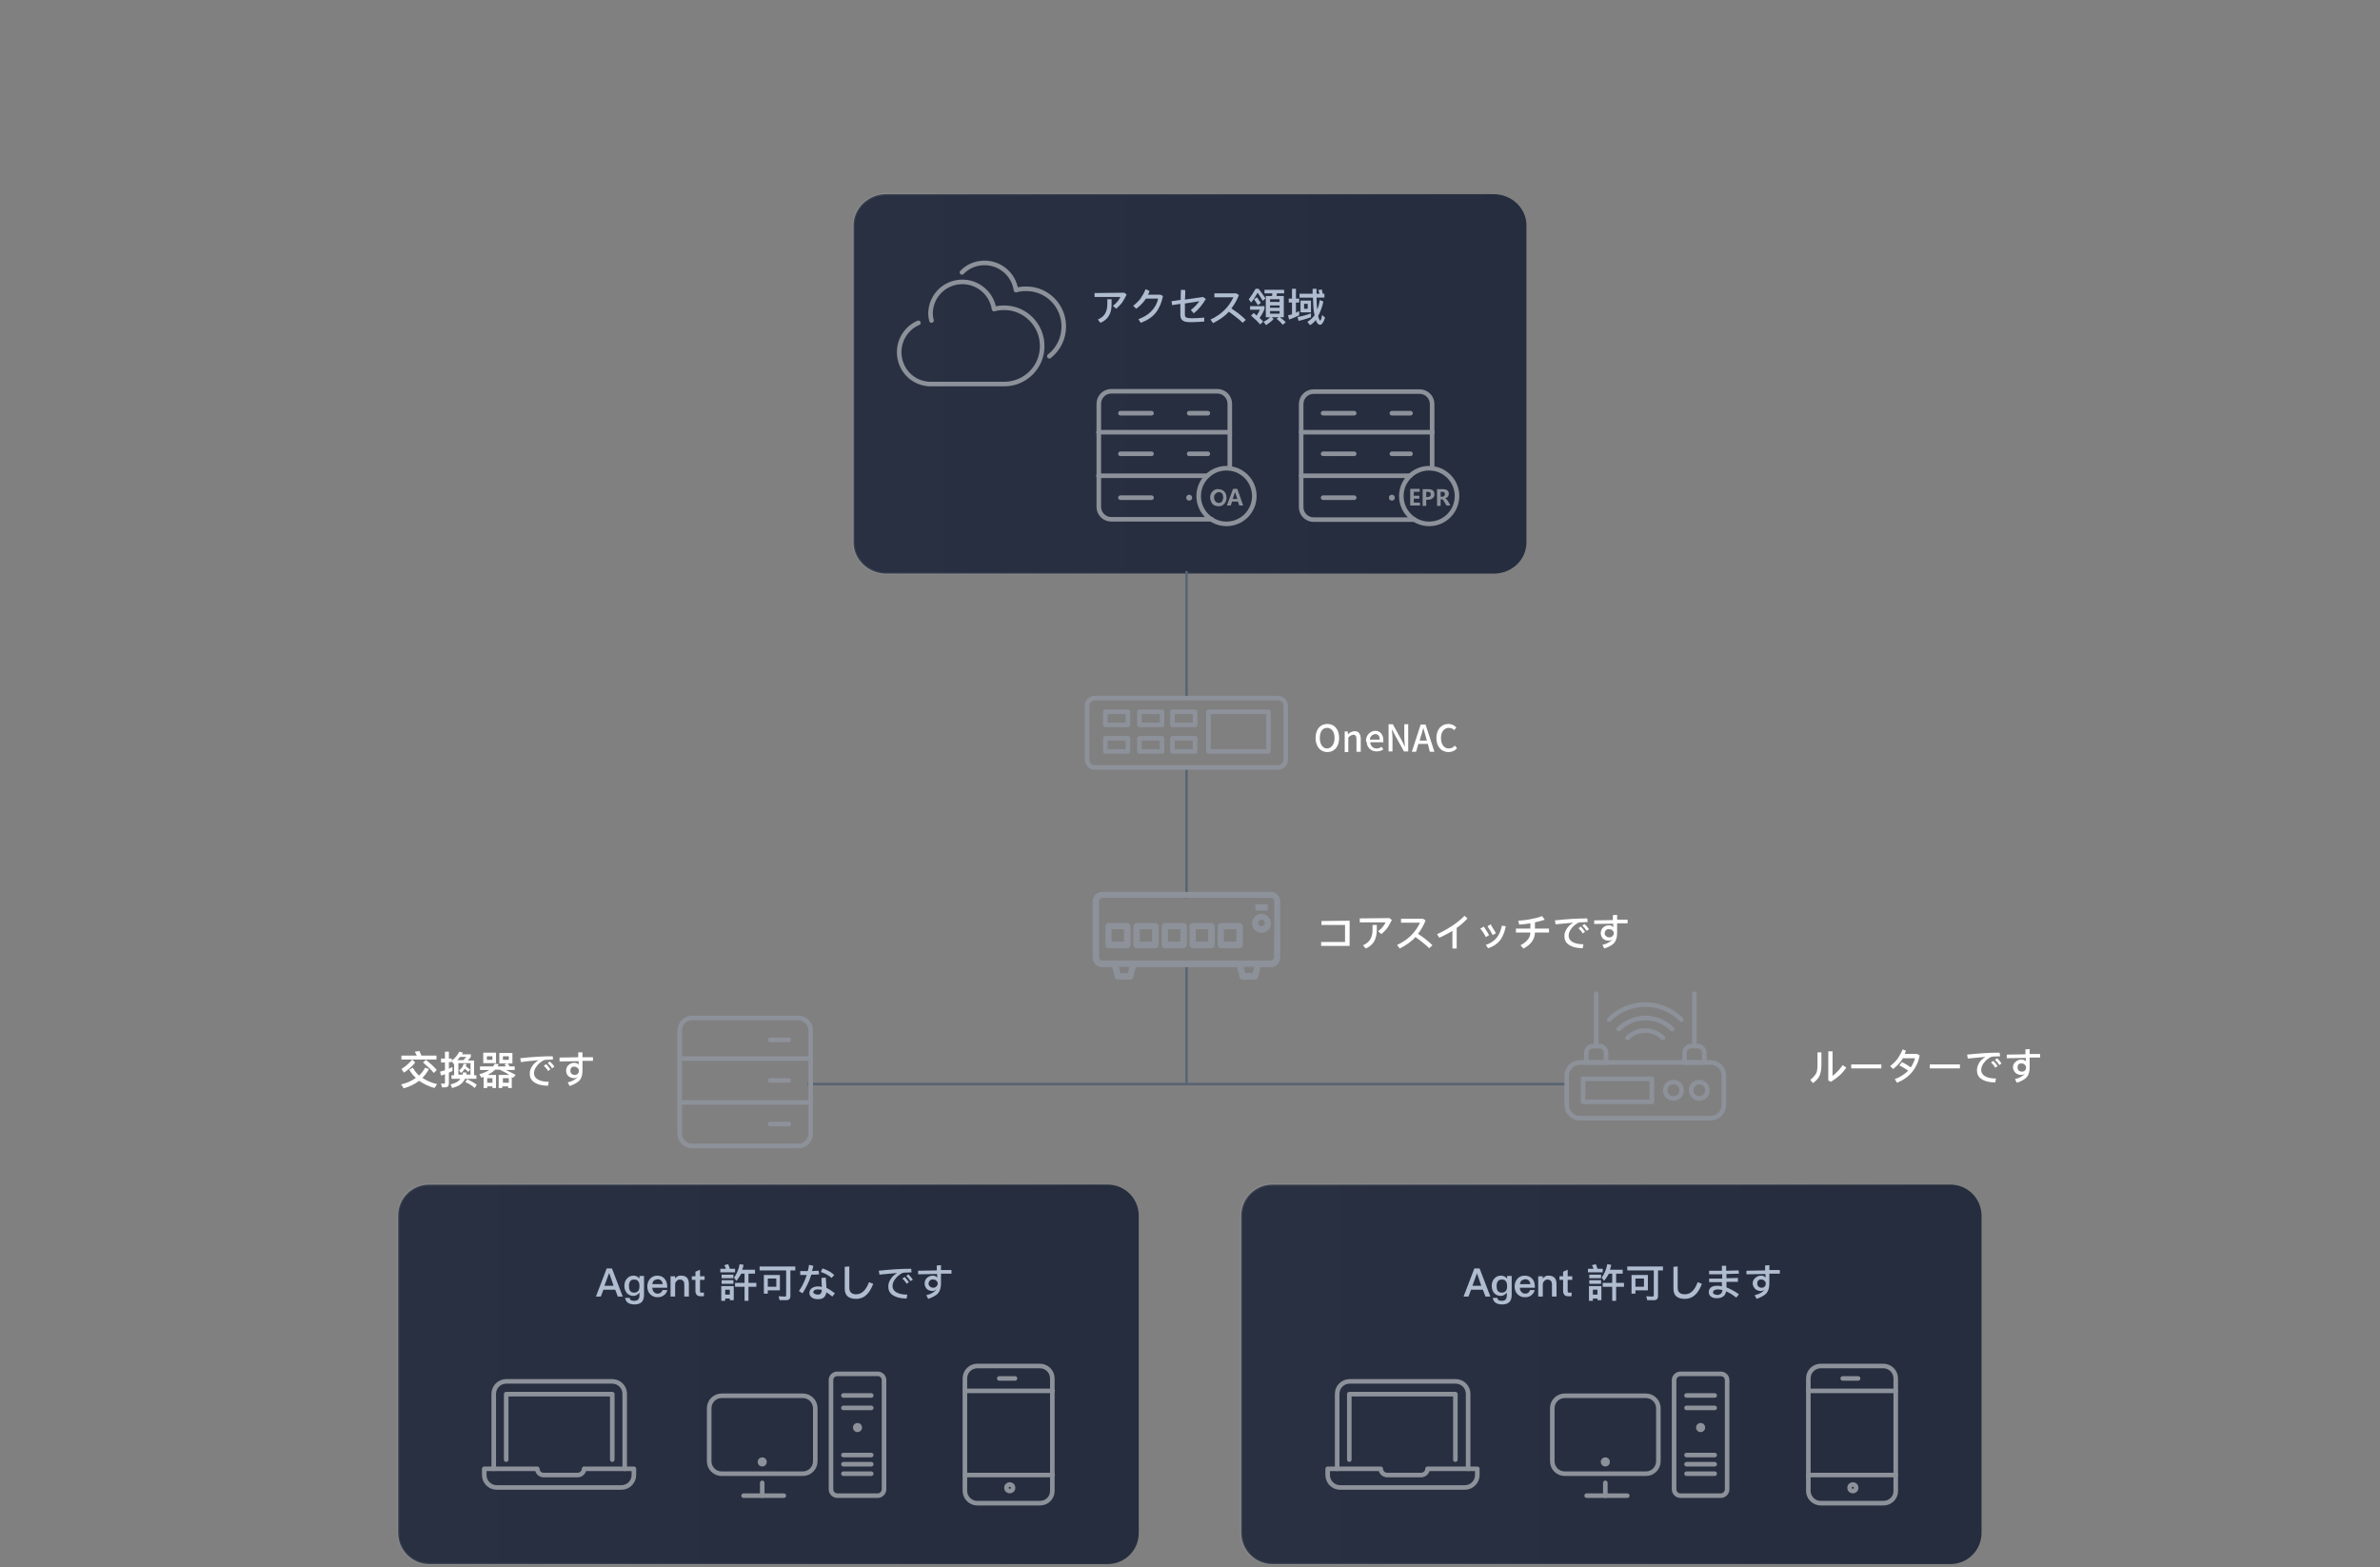 <?xml version="1.0" encoding="utf-8"?>
<!-- Generator: Adobe Illustrator 27.0.0, SVG Export Plug-In . SVG Version: 6.00 Build 0)  -->
<svg version="1.1" id="_图层_1" xmlns="http://www.w3.org/2000/svg" xmlns:xlink="http://www.w3.org/1999/xlink" x="0px" y="0px"
	 viewBox="0 0 726.9 478.7" style="enable-background:new 0 0 726.9 478.7;" xml:space="preserve">
<rect x="0" y="0" width="726.9" height="478.7" fill="#808080" stroke="none"/>
<style type="text/css">
	
		.st0{fill:url(#SVGID_1_);stroke:url(#SVGID_00000150782472592874783760000002802672327289021874_);stroke-width:0.75;stroke-miterlimit:10;}
	
		.st1{fill:url(#SVGID_00000067209598017440774690000000233270728378891425_);stroke:url(#SVGID_00000156568941375074910440000002281552263096668820_);stroke-width:0.75;stroke-miterlimit:10;}
	
		.st2{fill:url(#SVGID_00000021099930497384378290000006285101228658637225_);stroke:url(#SVGID_00000065788976597549688190000009808180500263147958_);stroke-width:0.75;stroke-miterlimit:10;}
	.st3{fill:none;stroke:#8D919A;stroke-width:1.4;stroke-linecap:round;stroke-linejoin:round;}
	.st4{fill:none;}
	.st5{fill:#8D919A;}
	.st6{fill:#FFFFFF;}
	.st7{fill:none;stroke:#586372;stroke-width:0.75;stroke-miterlimit:10;}
	.st8{enable-background:new    ;}
	.st9{fill:#B0BCD0;}
</style>
<linearGradient id="SVGID_1_" gradientUnits="userSpaceOnUse" x1="260.7" y1="-181.25" x2="466.2" y2="-181.25" gradientTransform="matrix(1 0 0 -1 0 -64)">
	<stop  offset="0" style="stop-color:#283042"/>
	<stop  offset="0.81" style="stop-color:#252D3E"/>
</linearGradient>
<linearGradient id="SVGID_00000103944980996793077360000000760368123263054260_" gradientUnits="userSpaceOnUse" x1="260.325" y1="-181.25" x2="466.575" y2="-181.25" gradientTransform="matrix(1 0 0 -1 0 -64)">
	<stop  offset="0" style="stop-color:#DCDCDC;stop-opacity:0.1"/>
	<stop  offset="1" style="stop-color:#F0F0F0;stop-opacity:0"/>
</linearGradient>
<path style="fill:url(#SVGID_1_);stroke:url(#SVGID_00000103944980996793077360000000760368123263054260_);stroke-width:0.75;stroke-miterlimit:10;" d="
	M270.7,59.3h185.5c5.5,0,10,4.3,10,9.5v96.9c0,5.3-4.5,9.5-10,9.5H270.7c-5.5,0-10-4.3-10-9.5V68.8
	C260.7,63.6,265.2,59.3,270.7,59.3C270.7,59.3,270.7,59.3,270.7,59.3z"/>
<linearGradient id="SVGID_00000086649888693023257070000016577817548630958236_" gradientUnits="userSpaceOnUse" x1="121.6" y1="-483.75" x2="347.8" y2="-483.75" gradientTransform="matrix(1 0 0 -1 0 -64)">
	<stop  offset="0" style="stop-color:#283042"/>
	<stop  offset="0.81" style="stop-color:#252D3E"/>
</linearGradient>
<linearGradient id="SVGID_00000048460459125531218670000004695412911610421406_" gradientUnits="userSpaceOnUse" x1="121.225" y1="-483.75" x2="348.175" y2="-483.75" gradientTransform="matrix(1 0 0 -1 0 -64)">
	<stop  offset="0" style="stop-color:#DCDCDC;stop-opacity:0.1"/>
	<stop  offset="1" style="stop-color:#F0F0F0;stop-opacity:0"/>
</linearGradient>
<path style="fill:url(#SVGID_00000086649888693023257070000016577817548630958236_);stroke:url(#SVGID_00000048460459125531218670000004695412911610421406_);stroke-width:0.75;stroke-miterlimit:10;" d="
	M131.1,361.8h207.2c5.3,0,9.5,4.3,9.5,9.5v96.9c0,5.3-4.3,9.5-9.5,9.5H131.1c-5.3,0-9.5-4.3-9.5-9.5v-96.9
	C121.6,366,125.8,361.8,131.1,361.8z"/>
<linearGradient id="SVGID_00000099638204464351775660000016260514947614292406_" gradientUnits="userSpaceOnUse" x1="379.1" y1="-483.75" x2="605.2" y2="-483.75" gradientTransform="matrix(1 0 0 -1 0 -64)">
	<stop  offset="0" style="stop-color:#283042"/>
	<stop  offset="0.81" style="stop-color:#252D3E"/>
</linearGradient>
<linearGradient id="SVGID_00000171700993091000705240000007195226774562607523_" gradientUnits="userSpaceOnUse" x1="378.725" y1="-483.75" x2="605.575" y2="-483.75" gradientTransform="matrix(1 0 0 -1 0 -64)">
	<stop  offset="0" style="stop-color:#DCDCDC;stop-opacity:0.1"/>
	<stop  offset="1" style="stop-color:#F0F0F0;stop-opacity:0"/>
</linearGradient>
<path style="fill:url(#SVGID_00000099638204464351775660000016260514947614292406_);stroke:url(#SVGID_00000171700993091000705240000007195226774562607523_);stroke-width:0.75;stroke-miterlimit:10;" d="
	M388.6,361.8h207.1c5.3,0,9.5,4.3,9.5,9.5v96.9c0,5.3-4.3,9.5-9.5,9.5H388.6c-5.3,0-9.5-4.3-9.5-9.5v-96.9
	C379.1,366,383.4,361.8,388.6,361.8z"/>
<path class="st3" d="M280.5,98.6c-4.9,2.1-7.2,7.8-5.1,12.8c1.5,3.6,5,5.9,8.9,5.9h22.4c6.5,0,11.7-5.3,11.6-11.7
	c0-6.4-5.3-11.7-11.7-11.6c-1,0-2,0.1-3,0.4c-0.8-5.3-5.8-9-11.1-8.2c-4.8,0.7-8.3,4.8-8.3,9.6c0,0.7,0.1,1.4,0.3,2.1"/>
<path class="st3" d="M320.5,108.8c2.8-2.2,4.4-5.5,4.4-9.1c0-6.4-5.2-11.6-11.6-11.5c-1,0-2,0.1-3,0.4c-0.7-4.8-4.8-8.3-9.6-8.3
	c-2.6,0-5.1,1-6.9,2.9"/>
<line class="st3" x1="342.2" y1="126.2" x2="351.7" y2="126.2"/>
<line class="st3" x1="363.2" y1="126.2" x2="368.9" y2="126.2"/>
<line class="st3" x1="342.2" y1="138.6" x2="351.7" y2="138.6"/>
<line class="st3" x1="363.2" y1="138.6" x2="368.9" y2="138.6"/>
<line class="st3" x1="342.2" y1="152" x2="351.7" y2="152"/>
<path class="st3" d="M375.6,143v-19.7c0-2.1-1.7-3.8-3.8-3.8h-32.4c-2.1,0-3.8,1.7-3.8,3.8v31.5c0,2.1,1.7,3.8,3.8,3.8h30.7"/>
<line class="st3" x1="335.5" y1="132" x2="375.6" y2="132"/>
<line class="st3" x1="368.8" y1="145.3" x2="335.5" y2="145.3"/>
<circle class="st3" cx="374.6" cy="151.5" r="8.5"/>
<rect x="369.8" y="146.2" class="st4" width="9.5" height="9.6"/>
<circle class="st5" cx="363.2" cy="152" r="0.9"/>
<path class="st5" d="M369.6,152c0-0.7,0.2-1.4,0.7-1.9s1.1-0.8,1.8-0.7c0.7,0,1.3,0.2,1.8,0.7s0.7,1.2,0.7,1.9s-0.2,1.4-0.7,1.9
	s-1.1,0.8-1.8,0.7c-0.7,0-1.3-0.2-1.8-0.7C369.9,153.3,369.6,152.6,369.6,152z M370.8,151.9c0,0.4,0.1,0.9,0.4,1.2
	c0.2,0.3,0.6,0.5,1,0.5s0.8-0.1,1-0.4c0.2-0.4,0.4-0.8,0.4-1.2s-0.1-0.9-0.3-1.2c-0.2-0.3-0.6-0.5-1-0.5s-0.8,0.2-1,0.5
	C370.9,151,370.8,151.5,370.8,151.9L370.8,151.9L370.8,151.9z"/>
<path class="st5" d="M379.7,154.4h-1.2l-0.4-1.2h-1.8l-0.4,1.2h-1.2l1.9-5.1h1.3L379.7,154.4L379.7,154.4L379.7,154.4z M377.9,152.4
	l-0.6-1.8c0-0.1-0.1-0.3-0.1-0.4l0,0c0,0.1,0,0.3-0.1,0.4l-0.6,1.8H377.9L377.9,152.4z"/>
<line class="st3" x1="404.1" y1="126.2" x2="413.6" y2="126.2"/>
<line class="st3" x1="425.1" y1="126.2" x2="430.8" y2="126.2"/>
<line class="st3" x1="404.1" y1="138.6" x2="413.6" y2="138.6"/>
<line class="st3" x1="425.1" y1="138.6" x2="430.8" y2="138.6"/>
<line class="st3" x1="404.1" y1="152" x2="413.6" y2="152"/>
<path class="st3" d="M432,158.7h-30.8c-2.1,0-3.8-1.7-3.8-3.8v-31.5c0-2.1,1.7-3.8,3.8-3.8h32.4c2.1,0,3.8,1.7,3.8,3.8V143"/>
<line class="st3" x1="397.4" y1="132" x2="437.5" y2="132"/>
<line class="st3" x1="430.7" y1="145.3" x2="397.4" y2="145.3"/>
<circle class="st3" cx="436.5" cy="151.5" r="8.5"/>
<rect x="431.8" y="146.2" class="st4" width="9.5" height="9.6"/>
<circle class="st5" cx="425.1" cy="152" r="0.9"/>
<path class="st5" d="M433.7,154.4h-3v-5.1h2.9v0.9h-1.8v1.2h1.7v0.9h-1.7v1.2h1.9V154.4L433.7,154.4L433.7,154.4z"/>
<path class="st5" d="M435.6,152.7v1.8h-1.1v-5.1h1.7c1.3,0,1.9,0.5,1.9,1.6c0,0.5-0.2,0.9-0.6,1.2s-0.9,0.5-1.4,0.4L435.6,152.7
	L435.6,152.7z M435.6,150.2v1.6h0.4c0.6,0,1-0.3,1-0.8s-0.3-0.8-0.9-0.8H435.6z"/>
<path class="st5" d="M443,154.4h-1.2l-0.8-1.3c-0.1-0.2-0.2-0.4-0.4-0.5c-0.1-0.1-0.2-0.1-0.3-0.1H440v2h-1.1v-5.1h1.8
	c1.2,0,1.8,0.5,1.8,1.4c0,0.3-0.1,0.6-0.3,0.9c-0.2,0.2-0.5,0.4-0.8,0.5l0,0c0.3,0.2,0.6,0.4,0.8,0.8L443,154.4L443,154.4L443,154.4
	z M440,150.2v1.5h0.5c0.2,0,0.4-0.1,0.6-0.2c0.1-0.1,0.2-0.3,0.2-0.6c0-0.5-0.3-0.7-0.8-0.7H440L440,150.2z"/>
<path class="st6" d="M401.8,225.4c0-2.7,1.5-4.3,3.6-4.3s3.6,1.6,3.6,4.3s-1.5,4.3-3.6,4.3S401.8,228,401.8,225.4z M407.6,225.4
	c0-1.9-0.9-3.1-2.3-3.1s-2.2,1.2-2.2,3.1s0.9,3.2,2.2,3.2S407.6,227.3,407.6,225.4z"/>
<path class="st6" d="M410.6,223.4h1l0.1,0.9l0,0c0.5-0.6,1.2-0.9,2-1c1.3,0,1.9,0.9,1.9,2.4v3.9h-1.3v-3.7c0-1.1-0.3-1.5-1-1.5
	c-0.6,0.1-1.1,0.4-1.5,0.9v4.4h-1.1v-6.3L410.6,223.4L410.6,223.4z"/>
<path class="st6" d="M417.2,226.4c-0.1-1.6,1.1-3.1,2.7-3.2h0.1c1.6,0,2.5,1.2,2.5,2.9v0.6h-4c0,1,0.8,1.9,1.9,1.9h0.1
	c0.5,0,1-0.2,1.5-0.5l0.5,0.8c-0.6,0.4-1.3,0.6-2.1,0.6c-1.7,0-3-1.3-3-3C417.2,226.6,417.2,226.5,417.2,226.4L417.2,226.4z
	 M421.4,225.9c0-1.1-0.5-1.7-1.4-1.7c-0.9,0.1-1.6,0.8-1.6,1.7H421.4z"/>
<path class="st6" d="M424.1,221.2h1.3l2.7,4.9l0.9,1.8h0.1c-0.1-0.9-0.2-1.9-0.2-2.8v-3.9h1.2v8.3h-1.3l-2.7-4.9l-0.9-1.7h-0.1
	c0.1,0.9,0.2,1.8,0.2,2.7v3.9h-1.2V221.2z"/>
<path class="st6" d="M436.1,227.2h-2.9l-0.7,2.4h-1.3l2.7-8.3h1.5l2.7,8.3h-1.4L436.1,227.2L436.1,227.2L436.1,227.2z M435.8,226.2
	l-0.3-1.1c-0.3-0.9-0.5-1.8-0.8-2.8l0,0c-0.2,0.9-0.5,1.9-0.8,2.8l-0.3,1.1H435.8L435.8,226.2z"/>
<path class="st6" d="M438.7,225.4c0-2.7,1.6-4.3,3.7-4.3c0.9,0,1.8,0.4,2.4,1.1l-0.7,0.8c-0.4-0.5-1-0.7-1.6-0.7
	c-1.4,0-2.4,1.2-2.4,3.1s0.9,3.2,2.4,3.2c0.7,0,1.4-0.3,1.8-0.9l0.7,0.8c-0.6,0.8-1.6,1.2-2.6,1.2
	C440.3,229.7,438.7,228.1,438.7,225.4L438.7,225.4L438.7,225.4z"/>
<line class="st3" x1="305.2" y1="421" x2="310" y2="421"/>
<circle class="st3" cx="308.4" cy="454.4" r="1"/>
<path class="st3" d="M317.6,459.1h-19.1c-2.1,0-3.8-1.7-3.8-3.8V421c0-2.1,1.7-3.8,3.8-3.8h19.1c2.1,0,3.8,1.7,3.8,3.8v34.4
	C321.4,457.5,319.7,459.1,317.6,459.1L317.6,459.1z"/>
<line class="st3" x1="321.5" y1="450.5" x2="294.8" y2="450.5"/>
<line class="st3" x1="294.8" y1="424.8" x2="321.5" y2="424.8"/>
<path class="st3" d="M249,446.3c0,2.1-1.7,3.8-3.8,3.8h-24.8c-2.1,0-3.8-1.7-3.8-3.8v-16.2c0-2.1,1.7-3.8,3.8-3.8h24.8
	c2.1,0,3.8,1.7,3.8,3.8V446.3L249,446.3z"/>
<circle class="st3" cx="232.8" cy="446.5" r="0.7"/>
<circle class="st3" cx="261.9" cy="436" r="0.7"/>
<line class="st3" x1="227.1" y1="456.8" x2="239.4" y2="456.8"/>
<line class="st3" x1="232.8" y1="456.8" x2="232.8" y2="452.9"/>
<path class="st3" d="M268.1,419.6h-12.4c-1.1,0-1.9,0.9-1.9,1.9v33.4c0,1,0.9,1.9,1.9,1.9h12.4c1,0,1.9-0.9,1.9-1.9v-33.4
	C270,420.4,269.1,419.6,268.1,419.6z"/>
<line class="st3" x1="257.6" y1="426.2" x2="266.1" y2="426.2"/>
<line class="st3" x1="257.6" y1="430" x2="266.1" y2="430"/>
<line class="st3" x1="257.6" y1="447.2" x2="266.1" y2="447.2"/>
<line class="st3" x1="257.6" y1="444.4" x2="266.1" y2="444.4"/>
<line class="st3" x1="257.6" y1="450.1" x2="266.1" y2="450.1"/>
<path class="st3" d="M178.4,448.6c0,1-0.9,1.9-1.9,1.9H166c-1.1,0-1.9-0.9-1.9-1.9h-16.2v1.9c0,2.1,1.7,3.8,3.8,3.8h38.1
	c2.1,0,3.8-1.7,3.8-3.8v-1.9H178.4L178.4,448.6z"/>
<path class="st3" d="M190.8,448.6v-22.9c0-2.1-1.7-3.8-3.8-3.8h-32.4c-2.1,0-3.8,1.7-3.8,3.8v22.9"/>
<polyline class="st3" points="154.6,445.8 154.6,425.8 187,425.8 187,445.8 "/>
<line class="st3" x1="562.8" y1="421" x2="567.5" y2="421"/>
<circle class="st3" cx="565.9" cy="454.4" r="1"/>
<path class="st3" d="M575.2,459.1h-19.1c-2.1,0-3.8-1.7-3.8-3.8V421c0-2.1,1.7-3.8,3.8-3.8h19.1c2.1,0,3.8,1.7,3.8,3.8v34.4
	C579,457.5,577.3,459.1,575.2,459.1L575.2,459.1z"/>
<line class="st3" x1="579" y1="450.5" x2="552.3" y2="450.5"/>
<line class="st3" x1="552.3" y1="424.8" x2="579" y2="424.8"/>
<path class="st3" d="M506.5,446.3c0,2.1-1.7,3.8-3.8,3.8h-24.8c-2.1,0-3.8-1.7-3.8-3.8v-16.2c0-2.1,1.7-3.8,3.8-3.8h24.8
	c2.1,0,3.8,1.7,3.8,3.8V446.3z"/>
<circle class="st3" cx="490.3" cy="446.5" r="0.7"/>
<circle class="st3" cx="519.4" cy="436" r="0.7"/>
<line class="st3" x1="484.6" y1="456.8" x2="497" y2="456.8"/>
<line class="st3" x1="490.3" y1="456.8" x2="490.3" y2="452.9"/>
<path class="st3" d="M525.6,419.6h-12.4c-1,0-1.9,0.9-1.9,1.9v33.4c0,1,0.9,1.9,1.9,1.9h12.4c1,0,1.9-0.9,1.9-1.9v-33.4
	C527.5,420.4,526.6,419.6,525.6,419.6z"/>
<line class="st3" x1="515.1" y1="426.2" x2="523.7" y2="426.2"/>
<line class="st3" x1="515.1" y1="430" x2="523.7" y2="430"/>
<line class="st3" x1="515.1" y1="447.2" x2="523.7" y2="447.2"/>
<line class="st3" x1="515.1" y1="444.4" x2="523.7" y2="444.4"/>
<line class="st3" x1="515.1" y1="450.1" x2="523.7" y2="450.1"/>
<path class="st3" d="M436,448.6c0,1-0.9,1.9-1.9,1.9h-10.5c-1,0-1.9-0.9-1.9-1.9h-16.2v1.9c0,2.1,1.7,3.8,3.8,3.8h38.1
	c2.1,0,3.8-1.7,3.8-3.8v-1.9H436L436,448.6z"/>
<path class="st3" d="M448.4,448.6v-22.9c0-2.1-1.7-3.8-3.8-3.8h-32.4c-2.1,0-3.8,1.7-3.8,3.8v22.9"/>
<polyline class="st3" points="412.1,445.8 412.1,425.8 444.5,425.8 444.5,445.8 "/>
<polyline class="st7" points="362.4,293.4 362.4,295.3 362.4,331.1 "/>
<polyline class="st7" points="362.4,274.3 362.4,272.4 362.4,234.4 "/>
<polyline class="st7" points="362.4,174.4 362.4,182.3 362.4,213.2 "/>
<polyline class="st7" points="246.7,331.1 250.2,331.1 478.1,331.1 "/>
<path class="st5" d="M388.1,272.4h-51.5c-1.6,0-2.9,1.3-2.9,2.9v17.2c0,1.6,1.3,2.9,2.9,2.9h3.1l0.8,3.1c0.1,0.4,0.5,0.7,0.9,0.7
	h3.8c0.4,0,0.8-0.3,0.9-0.7l0.8-3.1h30.9l0.8,3.1c0.1,0.4,0.5,0.7,0.9,0.7h3.8c0.4,0,0.8-0.3,0.9-0.7l0.8-3.1h3.1
	c1.6,0,2.9-1.3,2.9-2.9v-17.1C391,273.7,389.8,272.4,388.1,272.4C388.2,272.4,388.2,272.4,388.1,272.4L388.1,272.4z M344.5,297.2
	h-2.3l-0.5-1.9h3.3L344.5,297.2L344.5,297.2z M382.6,297.2h-2.3l-0.5-1.9h3.3L382.6,297.2L382.6,297.2z M389.1,292.4
	c0,0.5-0.5,1-1,1h-51.4c-0.5,0-1-0.4-1-1v-17.2c0-0.5,0.5-1,1-1h51.5c0.5,0,1,0.5,1,1L389.1,292.4z"/>
<rect x="383.4" y="276.2" class="st5" width="3.8" height="1.9"/>
<path class="st5" d="M385.3,279.1c-1.6,0-2.9,1.3-2.9,2.9s1.3,2.9,2.9,2.9s2.9-1.3,2.9-2.9l0,0C388.1,280.4,386.9,279.1,385.3,279.1
	z M385.3,282.9c-0.5,0-1-0.4-1-1s0.4-1,1-1c0.5,0,1,0.4,1,1C386.2,282.4,385.8,282.9,385.3,282.9L385.3,282.9z"/>
<path class="st5" d="M344.3,281.9h-5.7c-0.5,0-0.9,0.4-1,1v5.7c0,0.5,0.4,1,1,1h5.7c0.5,0,1-0.5,1-1v-5.7
	C345.3,282.4,344.8,281.9,344.3,281.9z M343.3,287.6h-3.8v-3.8h3.8V287.6z"/>
<path class="st5" d="M352.9,281.9h-5.7c-0.5,0-0.9,0.4-1,1v5.7c0,0.5,0.4,1,1,1h5.7c0.5,0,1-0.5,1-1v-5.7
	C353.8,282.4,353.4,282,352.9,281.9z M351.9,287.6h-3.8v-3.8h3.8V287.6z"/>
<path class="st5" d="M361.5,281.9h-5.7c-0.5,0-1,0.4-1,1v5.7c0,0.5,0.5,1,1,1h5.7c0.5,0,1-0.5,1-1v-5.7
	C362.4,282.4,362,281.9,361.5,281.9z M360.5,287.6h-3.8v-3.8h3.8V287.6z"/>
<path class="st5" d="M370,281.9h-5.7c-0.5,0-1,0.4-1,1v5.7c0,0.5,0.5,1,1,1h5.7c0.5,0,1-0.5,1-1v-5.7
	C370.9,282.4,370.5,282,370,281.9z M369,287.6h-3.8v-3.8h3.8V287.6z"/>
<path class="st5" d="M378.6,281.9h-5.7c-0.5,0-1,0.4-1,1v5.7c0,0.5,0.5,1,1,1h5.7c0.5,0,1-0.5,1-1v-5.7
	C379.5,282.4,379.1,282,378.6,281.9z M377.6,287.6h-3.8v-3.8h3.8V287.6z"/>
<path class="st3" d="M334.4,213.2h55.9c1.3,0,2.4,1.1,2.4,2.4V232c0,1.3-1.1,2.4-2.4,2.4h-55.9c-1.3,0-2.4-1.1-2.4-2.4v-16.4
	C332,214.3,333.1,213.2,334.4,213.2z"/>
<rect x="337.6" y="217.4" class="st3" width="6.9" height="4"/>
<rect x="348" y="217.4" class="st3" width="6.9" height="4"/>
<rect x="358.1" y="217.4" class="st3" width="6.9" height="4"/>
<rect x="337.6" y="225.5" class="st3" width="6.9" height="4"/>
<rect x="348" y="225.5" class="st3" width="6.9" height="4"/>
<rect x="358.1" y="225.5" class="st3" width="6.9" height="4"/>
<rect x="369.1" y="217.4" class="st3" width="18.3" height="12.1"/>
<path class="st3" d="M497.1,317c3-3,7.8-3,10.8,0l0,0"/>
<path class="st3" d="M494.4,314.3c4.5-4.5,11.8-4.5,16.3,0"/>
<path class="st3" d="M491.5,311.4c6-6.1,15.9-6.1,21.9-0.1l0.1,0.1"/>
<path class="st3" d="M522.5,341.5h-40c-2.2,0-4-1.8-4-4v-9c0-2.2,1.8-4,4-4h40c2.2,0,4,1.8,4,4v9
	C526.5,339.7,524.7,341.5,522.5,341.5z"/>
<rect x="483.5" y="329.5" class="st3" width="21" height="7"/>
<circle class="st3" cx="511.1" cy="333" r="2.5"/>
<circle class="st3" cx="519" cy="333" r="2.5"/>
<path class="st3" d="M488.5,319.5h-2c-1.1,0-2,0.9-2,2v3h6v-3C490.5,320.4,489.6,319.5,488.5,319.5z"/>
<line class="st3" x1="487.5" y1="319.5" x2="487.5" y2="303.5"/>
<path class="st3" d="M518.5,319.5h-2c-1.1,0-2,0.9-2,2v3h6v-3C520.5,320.4,519.6,319.5,518.5,319.5z"/>
<line class="st3" x1="517.5" y1="319.5" x2="517.5" y2="303.5"/>
<line class="st3" x1="235.2" y1="317.6" x2="240.9" y2="317.6"/>
<line class="st3" x1="235.2" y1="330" x2="240.9" y2="330"/>
<line class="st3" x1="235.2" y1="343.3" x2="240.9" y2="343.3"/>
<path class="st3" d="M243.8,350h-32.4c-2.1,0-3.8-1.7-3.8-3.8v-31.5c0-2.1,1.7-3.8,3.8-3.8h32.4c2.1,0,3.8,1.7,3.8,3.8v31.5
	C247.6,348.3,245.9,350,243.8,350L243.8,350z"/>
<line class="st3" x1="207.6" y1="323.3" x2="247.6" y2="323.3"/>
<line class="st3" x1="207.6" y1="336.7" x2="247.6" y2="336.7"/>
<g class="st8">
	<path class="st6" d="M131,326.5c-0.5,1-1.2,1.9-2,2.7c1.2,0.8,2.7,1.5,4.5,1.9l-0.8,1.2c-1.8-0.5-3.4-1.3-4.7-2.2
		c-1.3,1-2.9,1.8-4.7,2.3l-0.8-1.2c1.8-0.4,3.3-1.1,4.5-2c-0.8-0.7-1.5-1.6-2-2.5l1.1-0.6c0.5,0.9,1.1,1.7,1.9,2.4
		c0.7-0.7,1.4-1.5,1.8-2.4L131,326.5z M126.8,324.5c-0.9,1.2-2.1,2.2-3.4,3.1l-0.8-1.1c1.3-0.8,2.4-1.8,3.3-2.9L126.8,324.5z
		 M127.3,322.4c-0.2-0.4-0.4-0.8-0.6-1.2l1.4-0.2c0.2,0.4,0.4,0.9,0.6,1.4h4.6v1.2h-10.7v-1.2H127.3z M133.4,326.8l-0.9,0.9
		c-0.8-1-1.9-2-3.3-3.2l0.9-0.8C131.3,324.7,132.5,325.7,133.4,326.8z"/>
	<path class="st6" d="M135,332.1l-0.3-1.2c0.3,0,0.6,0.1,0.9,0.1c0.2,0,0.3-0.1,0.3-0.4v-2.5c-0.4,0.1-0.8,0.3-1.2,0.4l-0.3-1.2
		c0.5-0.1,1-0.3,1.5-0.4v-2.4h-1.2v-1.2h1.2v-2.1h1.2v2.1h0.9v0.6c0.9-0.6,1.7-1.6,2.3-2.7l1.1,0.3c-0.1,0.2-0.2,0.3-0.3,0.5h2.7
		v0.8c-0.3,0.4-0.6,0.8-0.9,1.1h1.9v4.5h0.7v1.1h-3.5c-0.2,0.5-0.5,0.9-0.8,1.2c-0.6,0.7-1.6,1.2-3.1,1.6l-0.5-1.1
		c1.2-0.3,2.1-0.7,2.6-1.2c0.1-0.2,0.3-0.3,0.4-0.5h-2.7v-1.1h0.8v-3.6l-0.2,0.2L138,324v0.4h-0.9v2c0.4-0.2,0.7-0.3,1.1-0.5v1.2
		c-0.4,0.2-0.7,0.3-1.1,0.5v3.3c0,0.8-0.4,1.2-1.1,1.2H135z M142.4,322.8h-1.9c-0.3,0.3-0.5,0.7-0.8,1h1.8
		C141.8,323.5,142.1,323.2,142.4,322.8z M141.3,328.2c0.1-0.2,0.1-0.5,0.1-0.7l1.1,0.1c0,0.2-0.1,0.4-0.1,0.6h1.3v-3.5H140v3.5
		H141.3z M140.8,327.7l-0.6-0.8c0.7-0.5,1.2-1.1,1.4-2l0.9,0.1c-0.1,0.3-0.2,0.5-0.2,0.7c0.5,0.3,1,0.7,1.3,1l-0.6,0.7
		c-0.3-0.4-0.7-0.7-1.1-1C141.6,327,141.2,327.4,140.8,327.7z M145.6,331.3l-0.6,1c-0.9-0.8-1.9-1.4-2.9-1.8l0.6-0.9
		C143.7,330.1,144.7,330.6,145.6,331.3z"/>
	<path class="st6" d="M151.2,326.7c-0.6,0.6-1.3,1.1-2.2,1.6h2.5v4h-1.1v-0.5h-1.6v0.5h-1.1v-3.4c-0.2,0.1-0.5,0.2-0.7,0.2l-0.6-1
		c1.3-0.4,2.3-0.8,3-1.3h-2.8v-1.1h4c0.2-0.3,0.3-0.5,0.5-0.8l1.2,0.1c-0.1,0.2-0.2,0.5-0.3,0.7h2.5c-0.1-0.2-0.3-0.4-0.4-0.6
		l0.8-0.3h-2.4v-3.2h4v3.2h-1.4c0.2,0.3,0.4,0.6,0.5,0.9h1.6v1.1h-2.7c1.1,0.5,2.1,1,3,1.5l-0.8,0.9l-0.4-0.3v3.4h-1.1v-0.5h-1.8
		v0.5h-1.1v-4h3.2c-0.8-0.6-1.8-1.1-2.9-1.6H151.2z M151.5,321.5v3.2h-3.9v-3.2H151.5z M150.4,322.6h-1.7v1.1h1.7V322.6z
		 M150.4,330.7v-1.4h-1.6v1.4H150.4z M155.4,330.7v-1.4h-1.8v1.4H155.4z M155.4,322.6h-1.8v1.1h1.8V322.6z"/>
	<path class="st6" d="M168.9,323.6l-2.3,0.1c-0.3,0-0.8,0.2-1.3,0.6c-0.6,0.4-1.1,0.9-1.5,1.5c-0.5,0.7-0.7,1.3-0.7,2
		c0,0.7,0.3,1.3,1,1.8c0.8,0.5,1.9,0.8,3.5,0.8l-0.2,1.2c-1.9,0-3.3-0.4-4.3-1.1c-0.9-0.6-1.3-1.5-1.3-2.6c0-0.9,0.3-1.7,0.9-2.5
		c0.4-0.6,1-1.1,1.8-1.6c-1.9,0.2-3.7,0.3-5.4,0.6l-0.2-1.2c3.6-0.4,6.9-0.6,9.9-0.6L168.9,323.6z M168.1,326.6l-0.7,0.5
		c-0.3-0.6-0.8-1.1-1.3-1.6l0.7-0.5C167.3,325.5,167.7,326,168.1,326.6z M169.3,325.8l-0.7,0.5c-0.3-0.6-0.8-1.1-1.3-1.6l0.6-0.5
		C168.5,324.7,169,325.2,169.3,325.8z"/>
	<path class="st6" d="M177.9,321.4l0,1.5l3.2,0v1.1l-3.2,0c0,1.6,0,2.6,0,2.9c0,1.4-0.3,2.4-0.9,3.1c-0.6,0.6-1.6,1.2-3,1.7
		l-0.6-1.1c0.7-0.2,1.3-0.4,1.8-0.7c0.6-0.3,1-0.7,1.3-1.1c-0.3,0.3-0.7,0.5-1.1,0.5c-0.8,0-1.4-0.3-1.9-0.7c-0.4-0.5-0.6-1-0.6-1.6
		c0-0.6,0.2-1.2,0.6-1.6c0.5-0.5,1.1-0.8,1.9-0.8c0.6,0,1,0.2,1.4,0.6c-0.1-0.3-0.1-0.7-0.1-1.1l-5.8,0.1V323l5.7-0.1l0-1.5H177.9z
		 M174.5,326.1c-0.2,0.2-0.3,0.5-0.3,0.9c0,0.4,0.1,0.6,0.3,0.9c0.2,0.2,0.6,0.4,1,0.4c0.4,0,0.7-0.1,1-0.4c0.2-0.2,0.3-0.5,0.3-0.8
		c0-0.4-0.1-0.7-0.4-0.9c-0.3-0.3-0.6-0.4-0.9-0.4C175,325.7,174.7,325.9,174.5,326.1z"/>
</g>
<g>
	<path class="st6" d="M556.3,321.4v3.7c0,1.4-0.2,2.5-0.5,3.3c-0.4,0.9-1.1,1.7-2.1,2.4l-0.8-1c0.8-0.6,1.4-1.3,1.8-2
		c0.3-0.6,0.4-1.5,0.4-2.7v-3.7H556.3L556.3,321.4z M559.7,321.1v7.5c1.2-0.9,2.2-2,3.1-3.3l1.1,0.8c-0.6,0.8-1.3,1.7-2.1,2.4
		c-0.9,0.8-1.8,1.4-2.6,1.9l-0.8-0.4v-8.9L559.7,321.1L559.7,321.1z"/>
	<path class="st6" d="M574.6,325.1v1.2h-9.2v-1.2H574.6z"/>
	<path class="st6" d="M582.1,320.9c-0.1,0.3-0.2,0.7-0.4,1h3.8l0.8,0.4c-0.3,1.9-1.1,3.6-2.2,5c-1.2,1.5-2.8,2.6-4.7,3.4l-0.7-1.1
		c1.6-0.6,3-1.5,4.1-2.6c0,0,0,0,0,0c-0.3-0.2-0.6-0.4-0.9-0.6c-0.6-0.4-1.2-0.7-1.8-1l0.8-1c0.6,0.3,1.2,0.6,1.8,1
		c0.3,0.2,0.6,0.4,0.9,0.6c0.6-0.9,1-1.8,1.3-2.8h-3.7c-0.2,0.3-0.4,0.6-0.6,0.9c-0.7,0.9-1.5,1.7-2.4,2.4l-0.9-0.9
		c0.9-0.7,1.7-1.5,2.3-2.3c0.6-0.9,1.1-1.8,1.5-2.8L582.1,320.9L582.1,320.9z"/>
	<path class="st6" d="M598.6,325.1v1.2h-9.2v-1.2H598.6z"/>
	<path class="st6" d="M610.9,322.6l-2.3,0.1c-0.3,0-0.8,0.2-1.3,0.6c-0.6,0.4-1.1,0.9-1.5,1.5c-0.5,0.7-0.7,1.3-0.7,2
		c0,0.7,0.3,1.3,1,1.8c0.8,0.5,1.9,0.8,3.5,0.8l-0.2,1.2c-1.9,0-3.3-0.4-4.3-1.1c-0.9-0.6-1.3-1.5-1.3-2.6c0-0.9,0.3-1.7,0.8-2.5
		c0.4-0.6,1-1.1,1.8-1.6c-1.9,0.2-3.7,0.3-5.4,0.5l-0.2-1.2c3.6-0.4,6.9-0.6,9.9-0.6L610.9,322.6L610.9,322.6z M610.1,325.6
		l-0.7,0.5c-0.3-0.6-0.8-1.1-1.3-1.6l0.7-0.5C609.3,324.5,609.7,325,610.1,325.6L610.1,325.6z M611.3,324.8l-0.7,0.5
		c-0.3-0.6-0.8-1.1-1.3-1.6l0.7-0.5C610.5,323.7,611,324.3,611.3,324.8L611.3,324.8z"/>
	<path class="st6" d="M619.9,320.4l0,1.5l3.2,0v1.1l-3.2,0c0,1.6,0,2.6,0,2.9c0,1.4-0.3,2.4-0.9,3.1c-0.5,0.6-1.6,1.2-3,1.7
		l-0.6-1.1c0.7-0.2,1.3-0.4,1.8-0.7c0.6-0.3,1-0.7,1.3-1.1c-0.3,0.3-0.7,0.5-1.1,0.5c-0.8,0-1.4-0.2-1.9-0.7c-0.4-0.5-0.7-1-0.7-1.6
		s0.2-1.2,0.7-1.6c0.5-0.5,1.1-0.8,1.9-0.8c0.6,0,1,0.2,1.4,0.6c-0.1-0.3-0.1-0.7-0.1-1.1l-5.8,0.1v-1.1l5.7-0.1l0-1.5L619.9,320.4
		L619.9,320.4z M616.5,325.1c-0.2,0.2-0.3,0.5-0.3,0.9s0.1,0.6,0.3,0.9c0.2,0.2,0.6,0.4,1,0.4c0.4,0,0.7-0.1,1-0.4
		c0.2-0.2,0.3-0.5,0.3-0.8c0-0.4-0.1-0.7-0.4-0.9c-0.2-0.3-0.6-0.4-1-0.4C617,324.7,616.7,324.9,616.5,325.1L616.5,325.1z"/>
</g>
<g>
	<path class="st6" d="M412.2,281.2v7.7h-8.7v-1.2h7.3v-5.2h-7.2v-1.2L412.2,281.2L412.2,281.2z"/>
	<path class="st6" d="M424.4,280.4l0.7,0.6c-0.5,0.9-0.9,1.7-1.3,2.3c-0.5,0.7-1.2,1.4-1.9,2l-1-0.9c1.1-0.8,1.8-1.7,2.3-2.7h-7.9
		v-1.2L424.4,280.4L424.4,280.4z M420.5,282.5v1.6c0,1.3-0.3,2.5-0.8,3.4c-0.5,0.9-1.4,1.7-2.6,2.2l-0.8-1c1.1-0.5,1.8-1.1,2.2-1.8
		c0.4-0.7,0.7-1.6,0.7-2.8v-1.6H420.5L420.5,282.5z"/>
	<path class="st6" d="M427.5,289.7l-0.8-1.1c3.3-1.5,5.6-3.8,7-6.8h-5.8v-1.2h6.7l0.8,0.5c-0.6,1.6-1.4,2.9-2.3,4.1
		c0.7,0.5,1.4,1,2,1.4c1,0.8,1.8,1.5,2.4,2.1l-1,0.9c-0.6-0.6-1.4-1.3-2.3-2c-0.6-0.5-1.2-0.9-1.9-1.4
		C431.1,287.6,429.4,288.7,427.5,289.7L427.5,289.7z"/>
	<path class="st6" d="M448.2,280.5c-0.9,1-2,2-3.3,2.9v6.3h-1.3v-5.4c-1.3,0.8-2.7,1.5-4,2.1l-0.7-1.1c1.5-0.6,3-1.5,4.6-2.5
		c1.6-1.1,2.8-2.1,3.8-3.1L448.2,280.5L448.2,280.5z"/>
	<path class="st6" d="M454.8,285.6l-1,0.6c-0.5-1-1.1-1.9-1.7-2.6l1.1-0.6C453.7,283.8,454.3,284.7,454.8,285.6z M459.9,282.9
		c-0.3,1.7-0.9,3-1.6,4.1c-0.9,1.2-2.2,2.1-3.8,2.6l-0.7-1c1.5-0.5,2.6-1.3,3.4-2.3c0.7-0.9,1.2-2.1,1.5-3.6L459.9,282.9
		L459.9,282.9z M456.1,283.7c0.3,0.4,0.5,0.9,0.8,1.3l-1,0.6c-0.5-1-1-1.8-1.6-2.7l1-0.6C455.5,282.8,455.8,283.2,456.1,283.7
		L456.1,283.7z"/>
	<path class="st6" d="M471.8,280.9c-1,0.3-1.9,0.6-3,0.8v1.9h4.3v1.2h-4.3c0,1.1-0.4,2.1-1,2.9c-0.6,0.8-1.4,1.4-2.5,2l-0.9-1
		c0.9-0.5,1.6-1,2.1-1.6c0.6-0.7,0.9-1.4,0.9-2.3H463v-1.2h4.4V282c-1.1,0.2-2.2,0.3-3.4,0.4l-0.3-1.2c1.3-0.1,2.6-0.2,3.9-0.5
		c1.2-0.2,2.3-0.5,3.4-0.9L471.8,280.9L471.8,280.9z"/>
	<path class="st6" d="M484.9,281.6l-2.3,0.1c-0.3,0-0.8,0.2-1.3,0.6c-0.6,0.4-1.1,0.9-1.5,1.5c-0.5,0.7-0.7,1.3-0.7,2
		c0,0.7,0.3,1.3,1,1.8c0.8,0.5,1.9,0.8,3.5,0.8l-0.2,1.2c-1.9,0-3.3-0.4-4.3-1.1c-0.9-0.6-1.3-1.5-1.3-2.6c0-0.9,0.3-1.7,0.9-2.5
		c0.4-0.6,1-1.1,1.8-1.6c-1.9,0.2-3.7,0.3-5.4,0.5l-0.2-1.2c3.6-0.4,6.9-0.6,9.9-0.6L484.9,281.6L484.9,281.6z M484.1,284.6
		l-0.7,0.5c-0.3-0.6-0.8-1.1-1.3-1.6l0.7-0.5C483.3,283.5,483.7,284,484.1,284.6z M485.3,283.8l-0.7,0.5c-0.4-0.6-0.8-1.1-1.3-1.6
		l0.6-0.5C484.5,282.7,485,283.3,485.3,283.8L485.3,283.8z"/>
	<path class="st6" d="M493.9,279.4l0,1.5l3.2,0v1.1l-3.2,0c0,1.6,0,2.6,0,2.9c0,1.4-0.3,2.4-0.9,3.1c-0.5,0.6-1.6,1.2-3,1.7
		l-0.6-1.1c0.7-0.2,1.3-0.4,1.8-0.7c0.6-0.3,1-0.7,1.3-1.1c-0.4,0.3-0.7,0.5-1.1,0.5c-0.8,0-1.4-0.2-1.9-0.7c-0.4-0.5-0.6-1-0.6-1.6
		s0.2-1.2,0.6-1.6c0.5-0.5,1.1-0.8,1.9-0.8c0.6,0,1,0.2,1.4,0.6c-0.1-0.3-0.1-0.7-0.1-1.1l-5.8,0.1v-1.1l5.7-0.1l0-1.5L493.9,279.4
		L493.9,279.4z M490.5,284.1c-0.2,0.2-0.4,0.5-0.4,0.9s0.1,0.6,0.4,0.9c0.2,0.2,0.6,0.4,1,0.4c0.4,0,0.7-0.1,1-0.4
		c0.2-0.2,0.4-0.5,0.4-0.8c0-0.4-0.1-0.7-0.4-0.9c-0.2-0.3-0.6-0.4-1-0.4C491,283.7,490.7,283.9,490.5,284.1L490.5,284.1z"/>
</g>
<g>
	<path class="st9" d="M451.9,387.4l3.3,8.6h-1.5l-0.8-2.1h-3.6l-0.8,2.1H447l3.3-8.6H451.9L451.9,387.4z M452.4,392.7l-1.3-3.8h0
		l-1.4,3.8H452.4L452.4,392.7z"/>
	<path class="st9" d="M460.3,390.5v-0.8h1.4v5.8c0,2-1,2.9-2.9,2.9c-0.9,0-1.5-0.2-2-0.5c-0.5-0.3-0.7-0.8-0.9-1.5h1.4
		c0.1,0.4,0.2,0.6,0.4,0.7c0.2,0.1,0.6,0.2,1,0.2c1,0,1.5-0.5,1.5-1.6v-0.9c-0.5,0.6-1.1,1-1.8,1c-0.8,0-1.5-0.3-2-0.8
		c-0.5-0.6-0.8-1.3-0.8-2.2s0.2-1.7,0.8-2.3c0.5-0.6,1.2-0.9,2-0.9C459.2,389.6,459.8,389.9,460.3,390.5L460.3,390.5z M457.5,391.3
		c-0.3,0.4-0.4,0.8-0.4,1.5c0,0.6,0.1,1,0.3,1.4c0.3,0.4,0.7,0.6,1.3,0.6c0.5,0,0.9-0.2,1.2-0.5c0.3-0.4,0.4-0.8,0.4-1.5
		s-0.1-1.1-0.4-1.5c-0.3-0.4-0.7-0.5-1.2-0.5S457.8,390.9,457.5,391.3L457.5,391.3z"/>
	<path class="st9" d="M468.1,390.7c0.5,0.6,0.7,1.5,0.7,2.6h-4.6c0,0.6,0.2,1,0.5,1.3s0.6,0.5,1.1,0.5c0.4,0,0.8-0.1,1-0.3
		c0.2-0.2,0.4-0.4,0.5-0.8h1.4c-0.1,0.6-0.4,1.1-0.9,1.5c-0.5,0.5-1.2,0.7-2.1,0.7c-0.9,0-1.6-0.3-2.2-0.9c-0.6-0.6-0.9-1.4-0.9-2.4
		c0-0.9,0.3-1.7,0.8-2.3c0.5-0.6,1.3-1,2.2-1C466.8,389.6,467.5,390,468.1,390.7L468.1,390.7z M464.7,391.1
		c-0.2,0.2-0.4,0.6-0.5,1.1h3.2c-0.1-1-0.7-1.5-1.6-1.5C465.3,390.8,465,390.9,464.7,391.1z"/>
	<path class="st9" d="M475.4,392.2v3.8h-1.4v-3.7c0-1-0.5-1.5-1.4-1.5c-0.3,0-0.6,0.1-0.9,0.4c-0.3,0.3-0.5,0.6-0.5,1.1v3.7h-1.4
		v-6.2h1.4v0.7c0.2-0.3,0.5-0.5,0.8-0.7c0.3-0.2,0.6-0.2,1-0.2C474.6,389.6,475.4,390.5,475.4,392.2L475.4,392.2z"/>
	<path class="st9" d="M478.8,389.8h1.4v1.1h-1.4v3.5c0,0.1,0,0.2,0.1,0.3c0.1,0.1,0.2,0.1,0.3,0.1h0.8v1.1h-1
		c-0.5,0-0.9-0.1-1.2-0.4c-0.2-0.3-0.4-0.6-0.4-1.1v-3.5h-1.1v-1.1h1.1v-1.4l1.4-0.6L478.8,389.8L478.8,389.8z"/>
	<path class="st9" d="M486.7,387.5c-0.1-0.4-0.3-0.7-0.5-1.1l1.2-0.3c0.2,0.5,0.4,1,0.5,1.4h1.6v1.1H485v-1.1L486.7,387.5
		L486.7,387.5z M486.5,397.3h-1.2v-4.5h3.8v4.3h-1.2v-0.5h-1.4L486.5,397.3L486.5,397.3z M489,389.3v1.1h-3.6v-1.1H489z M489,391
		v1.1h-3.6V391H489z M487.9,393.9h-1.4v1.5h1.4V393.9z M489.9,391.2l-0.7-1c0.8-1.1,1.4-2.5,1.7-4.1l1.2,0.2c-0.1,0.5-0.2,1-0.4,1.5
		h3.9v1.2h-2v2.8h2.4v1.2h-2.4v4.3h-1.2v-4.3h-2.9v-1.2h2.9v-2.8h-1C490.9,389.8,490.5,390.5,489.9,391.2L489.9,391.2z"/>
	<path class="st9" d="M507.9,386.8v1.2h-1.5v7.8c0,0.9-0.4,1.3-1.3,1.3h-2l-0.3-1.2c0.6,0,1.3,0.1,1.9,0.1c0.3,0,0.4-0.2,0.4-0.5
		V388h-8.1v-1.2L507.9,386.8L507.9,386.8z M503.3,394.1h-3.8v1h-1.2v-5.7h5V394.1z M502.1,393v-2.5h-2.6v2.5H502.1z"/>
	<path class="st9" d="M512.4,386.8v6.5c0,1.3,0.7,2,2.2,2c1.7,0,3-1.2,3.9-3.7l1.3,0.5c-0.5,1.3-1.1,2.4-1.8,3.1
		c-0.9,1-2.1,1.5-3.4,1.5c-2.3,0-3.5-1-3.5-3.1v-6.7L512.4,386.8L512.4,386.8z"/>
	<path class="st9" d="M531.1,389c-1.2,0-2.5,0.1-3.8,0.1l0,1.3l3.5-0.1v1.2c-1,0-2.2,0-3.5,0c0,0.7,0,1.2,0,1.7
		c0.2,0.1,0.5,0.2,0.7,0.3c1.1,0.5,2.2,1.1,3.1,1.8l-0.8,1c-0.9-0.7-1.8-1.3-2.7-1.7l-0.4-0.2c-0.1,0.5-0.3,1-0.6,1.3
		c-0.5,0.5-1.2,0.8-2.2,0.8c-0.7,0-1.3-0.1-1.7-0.4c-0.6-0.4-0.8-0.8-0.8-1.5s0.3-1.2,0.8-1.5c0.5-0.3,1-0.4,1.7-0.4
		c0.5,0,1,0,1.5,0.2c0-0.4,0-0.8,0-1.3h-1c-0.6,0-1.2,0-1.8,0l-1.1,0v-1.1l1.2,0c0.7,0,1.2,0,1.8,0h1c0-0.4,0-0.8,0-1.3h-0.8
		c-0.7,0-1.3,0-1.9,0l-1.3,0v-1.1l1.3,0c0.6,0,1.2,0,1.9,0h0.7l0-1.5l1.3,0l0,1.5c1.2,0,2.5-0.1,3.8-0.1L531.1,389L531.1,389z
		 M524.6,393.8c-0.3,0-0.6,0.1-0.9,0.2c-0.3,0.1-0.5,0.4-0.5,0.7s0.1,0.5,0.5,0.6c0.2,0.1,0.5,0.2,0.8,0.2c0.5,0,0.9-0.2,1.2-0.5
		c0.2-0.2,0.3-0.6,0.4-1C525.6,393.9,525.1,393.8,524.6,393.8L524.6,393.8z"/>
	<path class="st9" d="M540.4,386.4l0,1.5l3.2,0v1.1l-3.2,0c0,1.6,0,2.6,0,2.9c0,1.4-0.3,2.4-0.9,3.1c-0.5,0.6-1.6,1.2-3,1.7
		l-0.6-1.1c0.7-0.2,1.3-0.4,1.8-0.7c0.6-0.3,1-0.7,1.3-1.1c-0.3,0.3-0.7,0.5-1.1,0.5c-0.8,0-1.4-0.2-1.9-0.7c-0.4-0.5-0.7-1-0.7-1.6
		s0.2-1.2,0.7-1.6c0.5-0.5,1.1-0.8,1.9-0.8c0.6,0,1,0.2,1.4,0.6c-0.1-0.3-0.1-0.7-0.1-1.1l-5.8,0.1v-1.1l5.7-0.1l0-1.5L540.4,386.4
		L540.4,386.4z M537,391.1c-0.2,0.2-0.3,0.5-0.3,0.9s0.1,0.6,0.3,0.9c0.2,0.2,0.6,0.4,1,0.4c0.4,0,0.7-0.1,1-0.4
		c0.2-0.2,0.3-0.5,0.3-0.8c0-0.4-0.1-0.7-0.4-0.9c-0.2-0.3-0.6-0.4-1-0.4C537.5,390.7,537.2,390.9,537,391.1L537,391.1z"/>
</g>
<g>
	<path class="st9" d="M186.9,387.4l3.3,8.6h-1.5l-0.8-2.1h-3.6l-0.8,2.1H182l3.3-8.6H186.9L186.9,387.4z M187.4,392.7l-1.3-3.8h-0.1
		l-1.4,3.8H187.4L187.4,392.7z"/>
	<path class="st9" d="M195.3,390.5v-0.8h1.4v5.8c0,2-1,2.9-2.9,2.9c-0.9,0-1.5-0.2-2-0.5c-0.5-0.3-0.7-0.8-0.9-1.5h1.4
		c0.1,0.4,0.2,0.6,0.4,0.7c0.2,0.1,0.6,0.2,1,0.2c1,0,1.6-0.5,1.6-1.6v-0.9c-0.5,0.6-1.1,1-1.8,1c-0.8,0-1.5-0.3-2-0.8
		c-0.5-0.6-0.8-1.3-0.8-2.2s0.2-1.7,0.8-2.3c0.5-0.6,1.2-0.9,2-0.9C194.2,389.6,194.8,389.9,195.3,390.5L195.3,390.5z M192.5,391.3
		c-0.3,0.4-0.4,0.8-0.4,1.5c0,0.6,0.1,1,0.3,1.4c0.3,0.4,0.7,0.6,1.3,0.6c0.5,0,0.9-0.2,1.2-0.5c0.3-0.4,0.4-0.8,0.4-1.5
		s-0.1-1.1-0.4-1.5c-0.3-0.4-0.7-0.5-1.2-0.5S192.7,390.9,192.5,391.3L192.5,391.3z"/>
	<path class="st9" d="M203.1,390.7c0.5,0.6,0.7,1.5,0.7,2.6h-4.6c0.1,0.6,0.2,1,0.5,1.3c0.3,0.3,0.6,0.5,1.1,0.5
		c0.4,0,0.8-0.1,1-0.3c0.2-0.2,0.4-0.4,0.6-0.8h1.4c-0.1,0.6-0.4,1.1-0.9,1.5c-0.6,0.5-1.2,0.7-2.1,0.7c-0.9,0-1.6-0.3-2.2-0.9
		c-0.6-0.6-0.9-1.4-0.9-2.4c0-0.9,0.3-1.7,0.8-2.3c0.5-0.6,1.3-1,2.2-1C201.8,389.6,202.6,390,203.1,390.7L203.1,390.7z
		 M199.7,391.1c-0.2,0.2-0.4,0.6-0.5,1.1h3.2c-0.1-1-0.7-1.5-1.6-1.5C200.3,390.8,200,390.9,199.7,391.1z"/>
	<path class="st9" d="M210.4,392.2v3.8h-1.4v-3.7c0-1-0.5-1.5-1.4-1.5c-0.3,0-0.6,0.1-0.9,0.4c-0.3,0.3-0.5,0.6-0.5,1.1v3.7h-1.4
		v-6.2h1.4v0.7c0.2-0.3,0.5-0.5,0.8-0.7c0.3-0.2,0.6-0.2,1-0.2C209.7,389.6,210.4,390.5,210.4,392.2L210.4,392.2z"/>
	<path class="st9" d="M213.8,389.8h1.4v1.1h-1.4v3.5c0,0.1,0,0.2,0.1,0.3c0.1,0.1,0.2,0.1,0.3,0.1h0.8v1.1h-1
		c-0.5,0-0.9-0.1-1.2-0.4c-0.2-0.3-0.4-0.6-0.4-1.1v-3.5h-1.1v-1.1h1.1v-1.4l1.4-0.6L213.8,389.8L213.8,389.8z"/>
	<path class="st9" d="M221.7,387.5c-0.1-0.4-0.3-0.7-0.5-1.1l1.2-0.3c0.2,0.5,0.4,1,0.5,1.4h1.6v1.1H220v-1.1L221.7,387.5
		L221.7,387.5z M221.5,397.3h-1.2v-4.5h3.8v4.3h-1.2v-0.5h-1.4V397.3z M224,389.3v1.1h-3.6v-1.1H224z M224,391v1.1h-3.6V391H224z
		 M222.9,393.9h-1.4v1.5h1.4V393.9z M224.9,391.2l-0.7-1c0.8-1.1,1.4-2.5,1.7-4.1l1.2,0.2c-0.1,0.5-0.2,1-0.4,1.5h3.9v1.2h-2v2.8
		h2.4v1.2h-2.4v4.3h-1.2v-4.3h-2.9v-1.2h2.9v-2.8h-1C225.9,389.8,225.5,390.5,224.9,391.2L224.9,391.2z"/>
	<path class="st9" d="M242.9,386.8v1.2h-1.5v7.8c0,0.9-0.4,1.3-1.3,1.3h-2l-0.3-1.2c0.6,0,1.3,0.1,1.9,0.1c0.3,0,0.4-0.2,0.4-0.5
		V388h-8.1v-1.2L242.9,386.8L242.9,386.8z M238.3,394.1h-3.8v1h-1.2v-5.7h4.9V394.1z M237.1,393v-2.5h-2.6v2.5H237.1z"/>
	<path class="st9" d="M250.2,389.2c-0.8,0.1-1.6,0.1-2.4,0.1c-0.2,0.6-0.4,1.1-0.6,1.7c-0.6,1.4-1.3,2.8-2.1,4l-1.1-0.7
		c0.8-1.1,1.4-2.3,2-3.8c0.1-0.4,0.3-0.7,0.4-1.1c-0.6,0-1.3,0-2,0v-1.2c0.8,0,1.6,0,2.3,0c0.2-0.6,0.3-1.2,0.4-1.9l1.3,0.3
		c-0.1,0.5-0.2,1-0.4,1.6c0.7,0,1.4-0.1,2-0.1L250.2,389.2L250.2,389.2z M252.4,393.3c0.8,0.4,1.7,1,2.6,1.7l-0.8,1
		c-0.7-0.6-1.3-1-1.8-1.3c-0.1,0.6-0.3,1.1-0.7,1.5c-0.4,0.4-1,0.6-1.8,0.6c-0.7,0-1.3-0.1-1.8-0.4c-0.6-0.4-0.9-0.9-0.9-1.5
		s0.3-1.2,0.8-1.5c0.5-0.3,1-0.5,1.7-0.5c0.4,0,0.9,0,1.3,0.2c0-0.7-0.1-1.6-0.1-2.8l1.3-0.1C252.3,391.5,252.4,392.6,252.4,393.3
		L252.4,393.3z M249.7,393.8c-0.4,0-0.7,0.1-0.9,0.2c-0.2,0.2-0.4,0.4-0.4,0.6c0,0.3,0.2,0.5,0.5,0.6c0.2,0.1,0.5,0.2,0.9,0.2
		c0.4,0,0.7-0.1,0.9-0.4c0.2-0.2,0.3-0.6,0.3-1.1C250.6,393.9,250.2,393.8,249.7,393.8L249.7,393.8z M253.1,388.2
		c0.6,0.3,1.1,0.7,1.7,1.2l-0.8,0.9c-0.5-0.4-1-0.8-1.6-1.1c-0.5-0.3-1.1-0.5-1.7-0.7l0.5-1.1C251.9,387.6,252.5,387.9,253.1,388.2
		L253.1,388.2z"/>
	<path class="st9" d="M259.4,386.8v6.5c0,1.3,0.7,2,2.1,2c1.6,0,3-1.2,3.9-3.7l1.3,0.5c-0.5,1.3-1.1,2.4-1.8,3.1
		c-0.9,1-2.1,1.5-3.4,1.5c-2.3,0-3.5-1-3.5-3.1v-6.7L259.4,386.8L259.4,386.8z"/>
	<path class="st9" d="M278.4,388.6l-2.3,0.1c-0.3,0-0.8,0.2-1.3,0.6c-0.6,0.4-1.1,0.9-1.5,1.5c-0.5,0.7-0.7,1.3-0.7,2
		c0,0.7,0.3,1.3,1,1.8c0.8,0.5,1.9,0.8,3.5,0.8l-0.2,1.2c-1.9,0-3.3-0.4-4.3-1.1c-0.9-0.6-1.3-1.5-1.3-2.6c0-0.9,0.3-1.7,0.9-2.5
		c0.4-0.6,1-1.1,1.8-1.6c-1.9,0.2-3.7,0.3-5.4,0.5l-0.2-1.2c3.6-0.4,6.9-0.6,9.9-0.6L278.4,388.6L278.4,388.6z M277.6,391.6
		l-0.7,0.5c-0.3-0.6-0.8-1.1-1.3-1.6l0.7-0.5C276.8,390.5,277.2,391,277.6,391.6z M278.8,390.8l-0.7,0.5c-0.4-0.6-0.8-1.1-1.3-1.6
		l0.6-0.5C278,389.7,278.4,390.3,278.8,390.8L278.8,390.8z"/>
	<path class="st9" d="M287.4,386.4l0,1.5l3.2,0v1.1l-3.2,0c0,1.6,0,2.6,0,2.9c0,1.4-0.3,2.4-0.9,3.1c-0.5,0.6-1.6,1.2-3,1.7
		l-0.6-1.1c0.7-0.2,1.3-0.4,1.8-0.7c0.6-0.3,1-0.7,1.3-1.1c-0.4,0.3-0.7,0.5-1.1,0.5c-0.8,0-1.4-0.2-1.9-0.7c-0.4-0.5-0.6-1-0.6-1.6
		s0.2-1.2,0.6-1.6c0.5-0.5,1.1-0.8,1.9-0.8c0.6,0,1,0.2,1.4,0.6c-0.1-0.3-0.1-0.7-0.1-1.1l-5.8,0.1v-1.1l5.7-0.1l0-1.5L287.4,386.4
		L287.4,386.4z M284,391.1c-0.2,0.2-0.4,0.5-0.4,0.9s0.1,0.6,0.4,0.9c0.2,0.2,0.6,0.4,1,0.4c0.4,0,0.7-0.1,1-0.4
		c0.2-0.2,0.4-0.5,0.4-0.8c0-0.4-0.1-0.7-0.4-0.9c-0.2-0.3-0.6-0.4-1-0.4C284.5,390.7,284.2,390.9,284,391.1L284,391.1z"/>
</g>
<g>
	<path class="st9" d="M343.4,89.4l0.7,0.6c-0.5,0.9-0.9,1.7-1.3,2.3c-0.5,0.7-1.2,1.4-1.9,2l-1-0.9c1.1-0.8,1.8-1.7,2.3-2.7h-7.9
		v-1.2L343.4,89.4L343.4,89.4z M339.5,91.5v1.6c0,1.3-0.3,2.5-0.8,3.3c-0.5,0.9-1.4,1.7-2.6,2.2l-0.8-1c1.1-0.5,1.8-1.1,2.2-1.8
		c0.4-0.7,0.7-1.6,0.7-2.8v-1.6H339.5L339.5,91.5z"/>
	<path class="st9" d="M351.1,88.9c-0.1,0.4-0.3,0.8-0.5,1.1h3.8l0.8,0.4c-0.4,2-1.1,3.7-2.2,5.1c-1.1,1.4-2.7,2.4-4.6,3.1l-0.7-1.1
		c1.5-0.6,2.8-1.3,3.8-2.3c1.1-1.1,1.9-2.4,2.2-4H350c-0.2,0.2-0.3,0.5-0.5,0.7c-0.6,0.8-1.5,1.7-2.5,2.4l-0.9-0.9
		c0.9-0.7,1.7-1.5,2.3-2.3c0.6-0.9,1.1-1.8,1.5-2.8L351.1,88.9L351.1,88.9z"/>
	<path class="st9" d="M362,88.6c0,1,0,2-0.1,2.9l5.5-0.8l0.9,0.6c-1,1.7-2.2,3.2-3.7,4.4l-0.9-1c1-0.8,1.9-1.7,2.6-2.7l-4.4,0.7
		c0,1.2,0,2.4,0,3.5c0,0.4,0.2,0.7,0.5,0.8c0.3,0.1,0.8,0.2,1.6,0.2c1.3,0,2.5-0.1,3.8-0.2v1.2c-1.5,0.1-2.7,0.2-3.8,0.2
		c-1.3,0-2.2-0.1-2.6-0.4c-0.6-0.3-0.9-0.9-0.9-1.8c0-1.1,0-2.2,0-3.4l-2.5,0.4l-0.2-1.2l2.8-0.4c0-1,0-2,0.1-3.1L362,88.6L362,88.6
		z"/>
	<path class="st9" d="M370.5,98.7l-0.8-1.1c3.3-1.5,5.6-3.8,7-6.8h-5.8v-1.2h6.7l0.8,0.5c-0.6,1.6-1.4,2.9-2.3,4.1
		c0.7,0.5,1.4,1,2,1.4c1,0.8,1.8,1.5,2.4,2.1l-1,0.9c-0.6-0.7-1.4-1.3-2.3-2c-0.6-0.5-1.2-0.9-1.9-1.4
		C374.1,96.6,372.4,97.7,370.5,98.7L370.5,98.7z"/>
	<path class="st9" d="M384.4,88.2c0.7,0.9,1.4,1.9,2.1,2.9l-0.8,0.8c-0.7-1.1-1.2-2-1.6-2.5c-0.6,1-1.2,2.1-2,3l-0.7-1
		c0.7-0.9,1.4-2,2.1-3.2H384.4z M386.2,93.4v1c-0.4,1-0.9,1.9-1.5,2.7c0.4,0.4,0.8,0.7,1.1,1.1l-0.9,0.9c-0.7-0.8-1.6-1.7-2.8-2.7
		l0.8-0.8c0.3,0.2,0.6,0.5,0.9,0.8c0.3-0.5,0.7-1.1,1-1.8h-3v-1.1H386.2L386.2,93.4z M385.1,92.5l-0.9,0.7c-0.3-0.5-0.7-1.1-1.2-1.8
		l0.9-0.6C384.4,91.5,384.8,92.1,385.1,92.5L385.1,92.5z M388.4,96.9l0.6,0.5c-0.6,0.7-1.4,1.3-2.3,1.9l-0.8-1
		c0.8-0.4,1.5-0.9,2-1.4h-1.3v-6.5h1.9c0-0.2,0.1-0.5,0.1-0.8h-2.4v-1.1h6v1.1H390c0,0.3-0.1,0.5-0.1,0.8h2.2v6.5h-1.2
		c0.7,0.5,1.3,1,1.8,1.5l-0.9,0.8c-0.5-0.6-1.1-1.2-1.9-1.8l0.6-0.5L388.4,96.9L388.4,96.9z M390.8,92.2v-0.8h-2.9v0.8H390.8z
		 M390.8,94v-0.7h-2.9V94H390.8z M390.8,95h-2.9v0.8h2.9V95z"/>
	<path class="st9" d="M394.6,91.2v-3h1.2v3h1v1.2h-1v3.1c0.3-0.2,0.7-0.3,1-0.5v1.3c-1,0.5-2,0.9-3.1,1.3l-0.3-1.3
		c0.4-0.1,0.8-0.2,1.2-0.3v-3.6h-1v-1.2H394.6z M400.4,96.9c-1.2,0.4-2.4,0.8-3.8,1.1l-0.3-1.2c1.4-0.2,2.8-0.6,4.1-1.1V96.9z
		 M400.9,89.7c0-0.5,0-1,0-1.5h1.2c0,0.5,0,1,0,1.5h0.9c-0.1-0.4-0.2-0.7-0.4-1.1l1.1-0.2c0.1,0.4,0.2,0.8,0.3,1.3h0.5v1.2h-2.4
		c0,1.4,0.1,2.6,0.2,3.6c0.4-0.8,0.6-1.8,0.8-2.9l1.1,0.5c-0.4,1.8-1,3.3-1.6,4.4c0.2,0.9,0.4,1.3,0.6,1.4c0.2,0,0.4-0.6,0.6-1.7
		l0.9,0.8c-0.4,1.4-1,2.2-1.5,2.2c-0.4,0-0.8-0.3-1.1-0.9c-0.1-0.2-0.2-0.4-0.2-0.6c-0.5,0.7-1.1,1.2-1.8,1.6l-0.8-1
		c0.8-0.5,1.6-1.2,2.2-2c-0.1-0.3-0.1-0.6-0.2-1c-0.2-1.2-0.2-2.6-0.3-4.4h-4.1v-1.2L400.9,89.7L400.9,89.7z M400.4,91.8v3.6h-3.2
		v-3.6H400.4z M399.4,92.8h-1.1v1.5h1.1V92.8z"/>
</g>
</svg>
